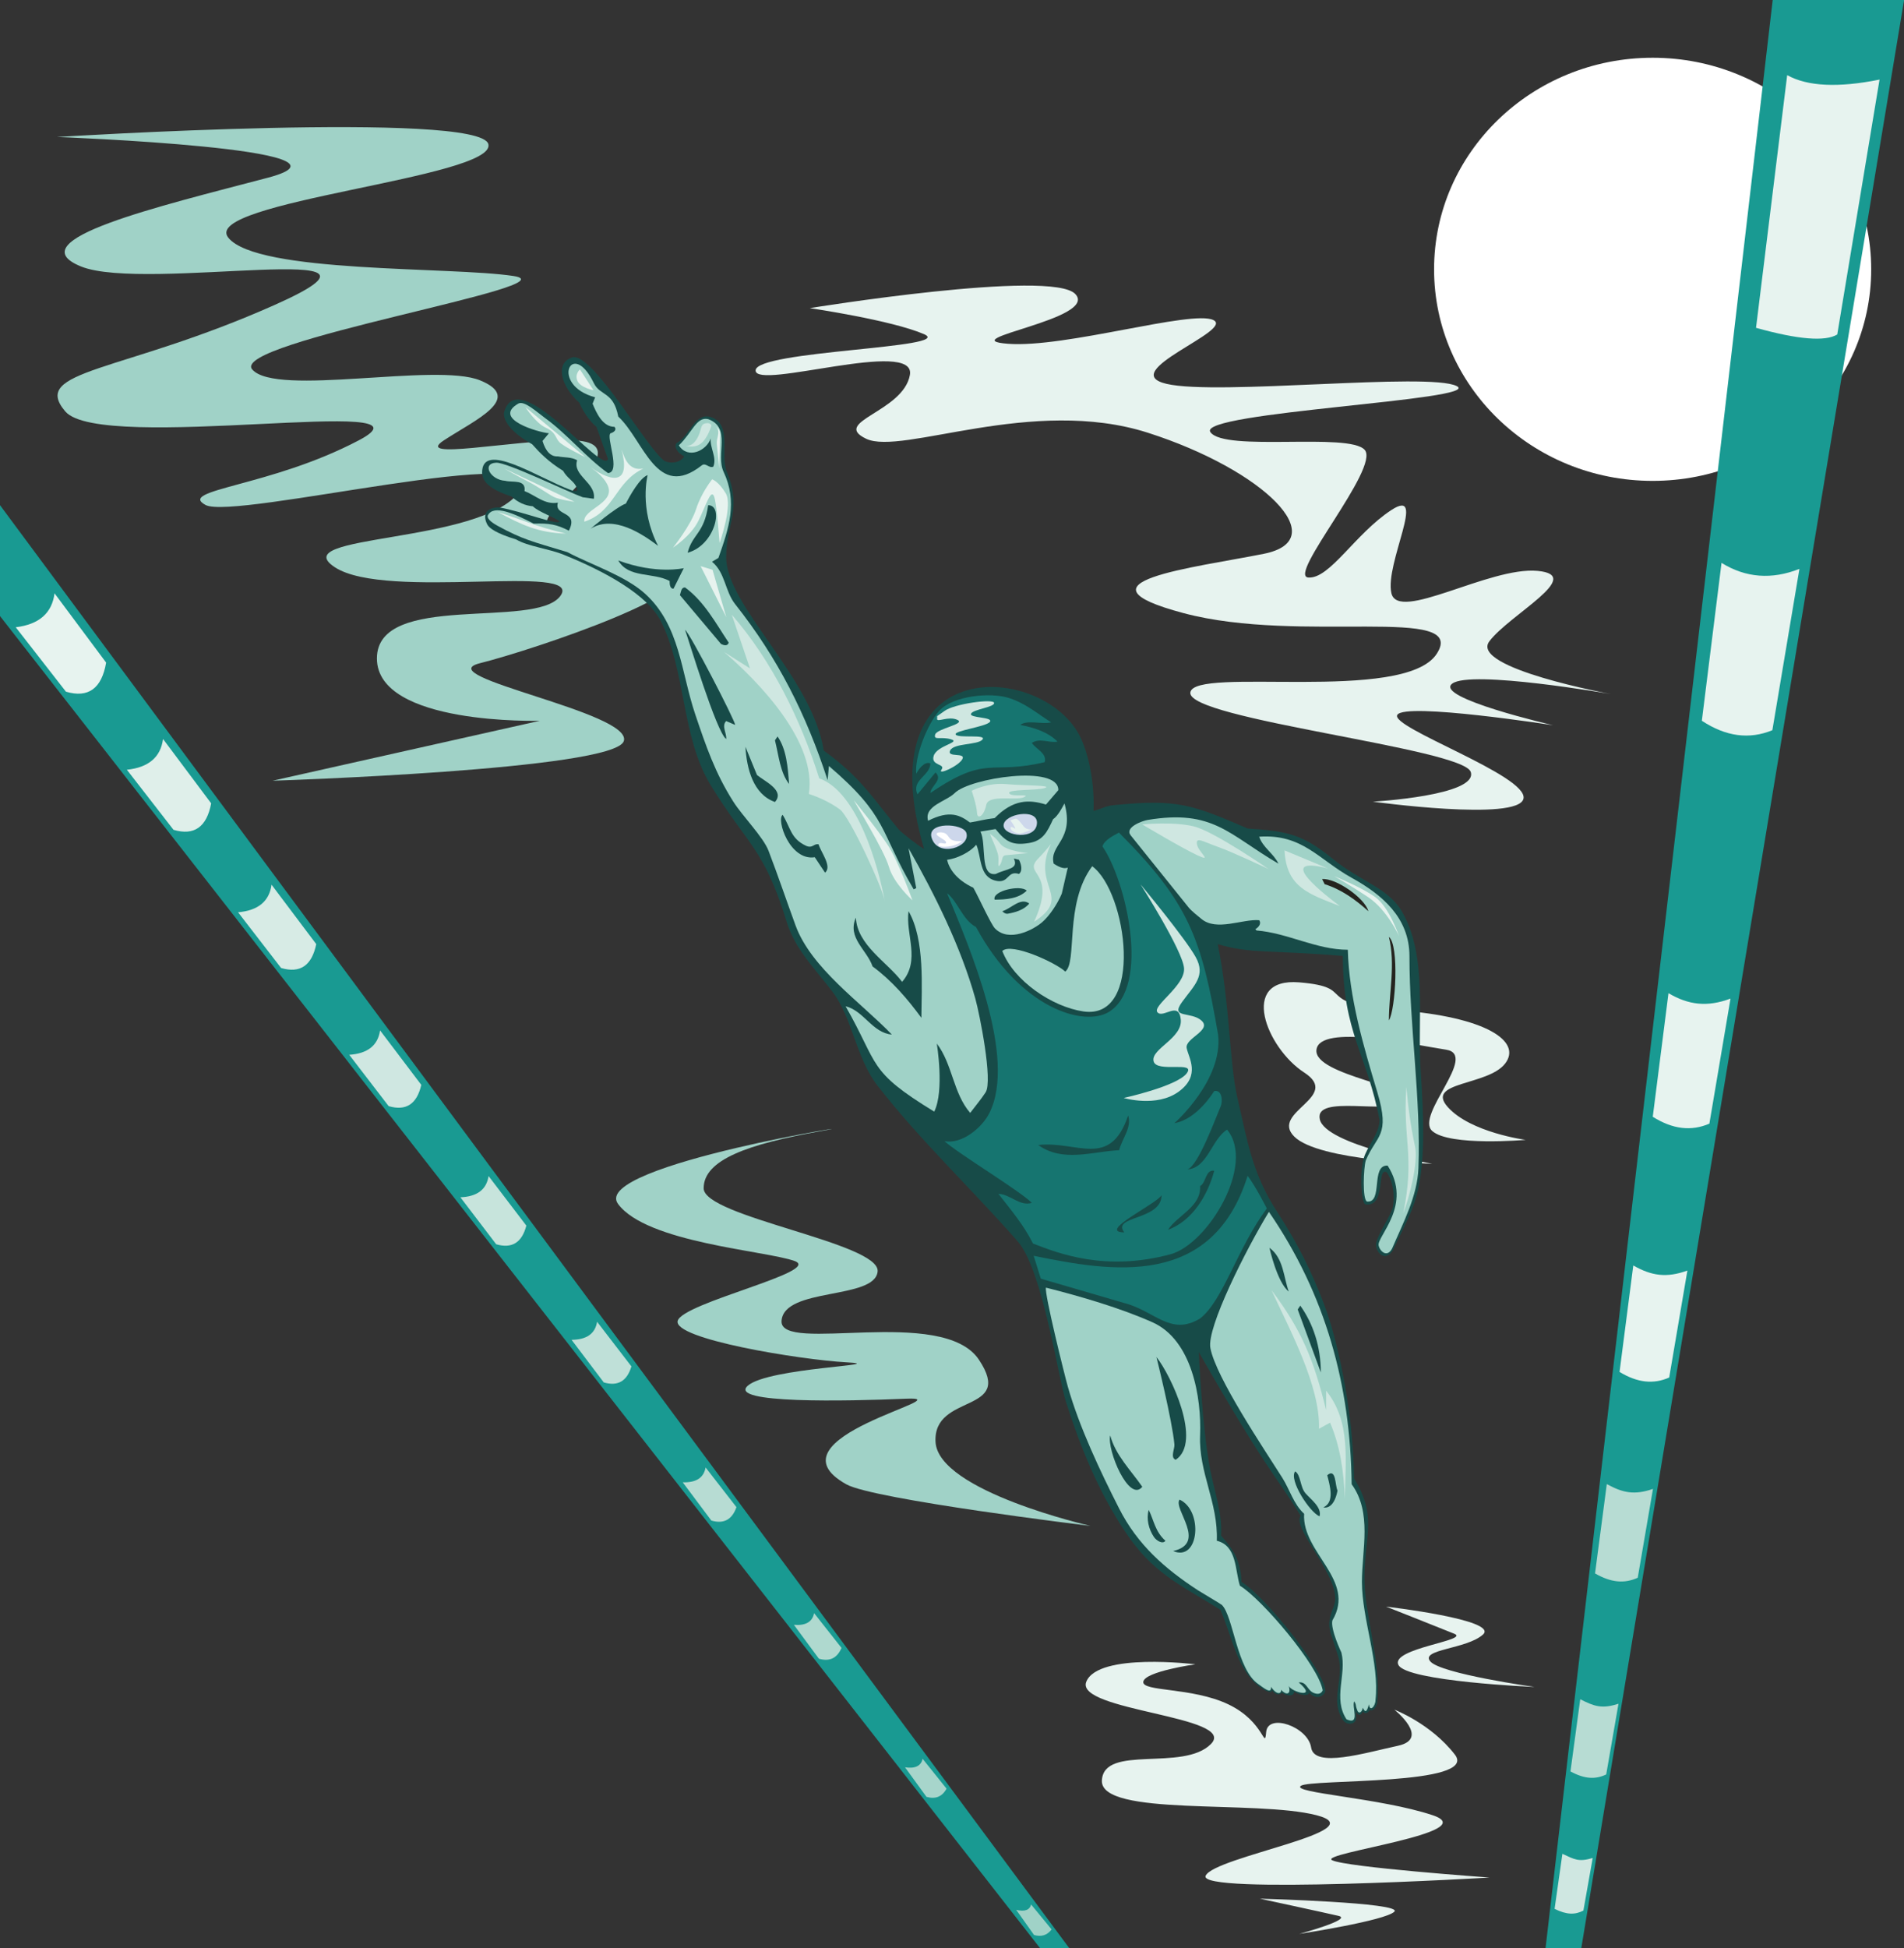 <?xml version="1.0" encoding="UTF-8"?><svg xmlns="http://www.w3.org/2000/svg" xmlns:xlink="http://www.w3.org/1999/xlink" height="1000.0" preserveAspectRatio="xMidYMid meet" version="1.0" viewBox="0.0 0.0 977.7 1000.0" width="977.7" zoomAndPan="magnify"><rect x="0.0" y="0.0" width="977.7" height="1000.0" fill="#333333" stroke="none"/><g><g><path d="M 736.398 138.254 C 736.398 78.273 786.645 29.648 848.629 29.648 C 910.609 29.648 960.855 78.273 960.855 138.254 C 960.855 198.234 910.609 246.855 848.629 246.855 C 786.645 246.855 736.398 198.234 736.398 138.254" fill="#fff"/></g><g><path d="M 793.641 1000 L 910.281 0 L 977.746 0 L 812 1000 L 793.641 1000" fill="#199a92" fill-rule="evenodd"/></g><g><path d="M 549.008 1000 L 0 259.324 L 0 316.254 L 534.016 1000 L 549.008 1000" fill="#199a92" fill-rule="evenodd"/></g><g><path d="M 361.324 610 C 361.324 624.66 452 638.016 450.66 652.676 C 449.324 667.34 402.633 660.703 401.324 678.016 C 400.016 695.324 484.027 669.984 502.676 698 C 521.324 726.016 479.055 714.859 480.395 740.195 C 481.73 765.535 559.984 783.324 559.984 783.324 C 559.984 783.324 448.711 769.805 434.66 762 C 391.449 738 495.984 716.703 465.324 718.016 C 434.66 719.324 373.367 720.633 384.016 711.324 C 394.66 702.016 458.66 700.676 434.66 699.34 C 410.66 698 345.324 687.352 348 678.016 C 350.676 668.676 422.703 652.648 408.016 647.324 C 393.324 642 332 637.984 317.34 618 C 302.676 598.016 458.66 574.016 421.34 580.676 C 384.016 587.34 361.324 595.34 361.324 610" fill="#a0d2c7" fill-rule="evenodd"/></g><g><path d="M 613.82 854.355 C 613.82 854.355 564 848.18 557.82 863.266 C 551.645 878.355 636 880.887 621.82 895.266 C 607.645 909.645 566.734 895.266 565.82 914 C 564.91 932.734 644.91 923.824 676 931.824 C 707.09 939.824 623.445 953.09 619.09 962.91 C 614.734 972.734 764.91 963.824 764.91 963.824 C 764.91 963.824 691.09 958.555 684 954.91 C 676.91 951.266 762.379 940.734 735.645 931.824 C 708.91 922.91 662.734 920.379 668 916.734 C 673.266 913.09 759.445 916.734 747.09 900.734 C 734.734 884.734 716 877.645 716 877.645 C 716 877.645 734.734 892.531 717.82 896.18 C 700.91 899.82 674.887 907.824 673.266 897.09 C 671.645 886.355 651.09 879.266 650.18 889.09 C 649.266 898.91 649.469 883.82 630.734 874.91 C 612 866 586.18 868.531 587.09 863.266 C 588 858 613.82 854.355 613.82 854.355" fill="#e7f3ef" fill-rule="evenodd"/></g><g><path d="M 474.469 171.531 C 491.234 178.766 388 179.883 388 190.176 C 388 200.469 470.645 173.41 467.234 192.469 C 463.824 211.531 426.469 216.469 444.766 225.234 C 463.059 234 530.117 203.117 589.531 222.176 C 648.941 241.234 685.117 277.059 648.941 284.297 C 612.766 291.531 547.648 298.766 607.824 314.766 C 668 330.766 754.469 310.176 737.703 335.703 C 720.941 361.234 612.766 341.824 611.234 355.531 C 609.703 369.234 751.41 384.117 755.234 396.297 C 759.059 408.469 704.941 411.531 704.941 411.531 C 704.941 411.531 779.648 421.824 782.297 410 C 784.941 398.176 713.355 373.41 717.531 366.941 C 721.703 360.469 797.531 372.297 797.531 372.297 C 797.531 372.297 736.176 358.176 745.703 350.941 C 755.234 343.703 827.234 356.297 827.234 356.297 C 827.234 356.297 754.469 342.941 764.766 329.234 C 775.059 315.531 814.297 295.355 789.531 293.059 C 764.766 290.766 717.883 319.703 714.469 304.469 C 711.059 289.234 733.117 249.648 714.469 261.824 C 695.824 274 682.883 297.234 671.824 296.469 C 660.766 295.703 708.766 240.055 700.766 230.941 C 692.766 221.824 628.766 232.121 621.531 221.824 C 614.297 211.531 762.469 205.41 748 198.176 C 733.531 190.941 625.355 203.18 599.059 197.059 C 572.766 190.941 634.117 169.648 623.059 164.297 C 612 158.941 546.883 178.766 517.531 176.469 C 488.176 174.176 564.352 163.883 552.176 150.941 C 540 138 415.824 158.176 415.824 158.176 C 415.824 158.176 457.703 164.297 474.469 171.531" fill="#e7f3ef" fill-rule="evenodd"/></g><g><path d="M 246.453 195.227 C 223.684 186 141.859 203.82 129.547 189.684 C 117.227 175.543 295.684 146.594 263.684 141.684 C 231.684 136.773 132 140.453 117.227 122 C 102.453 103.543 255.09 91.227 250.773 74 C 246.453 56.773 29.227 70.316 29.227 70.316 C 29.227 70.316 193.547 76.453 137.547 91.227 C 81.543 106 8.316 123.227 41.543 136.773 C 74.773 150.316 220 121.367 141.227 156.453 C 62.457 191.547 15.09 189.684 33.543 211.227 C 52 232.773 229.859 202 184.316 226 C 138.773 250 90.773 251.227 105.547 259.227 C 120.316 267.227 287.09 225.367 266.773 252.453 C 246.453 279.547 145.547 274 172 291.227 C 198.453 308.453 300.594 288.773 287.684 306 C 274.773 323.227 193.547 303.547 193.547 338 C 193.547 372.453 277.227 370 277.227 370 L 140 400.773 C 140 400.773 315.406 395.227 320.316 380.453 C 325.227 365.684 219.367 347.227 246.453 340.453 C 273.547 333.684 369.547 301.684 345.547 291.227 C 321.547 280.773 266.773 280.18 284 262.316 C 301.227 244.453 321.547 226 292 226 C 262.453 226 212 236.453 228 226 C 244 215.547 269.227 204.453 246.453 195.227" fill="#a0d2c7" fill-rule="evenodd"/></g><g><path d="M 965.141 40.859 C 943.941 45.129 928.133 44.367 917.715 38.574 L 901.715 168.285 C 923.285 174.312 937.191 175.453 943.426 171.711 L 965.141 40.859" fill="#e7f3ef" fill-rule="evenodd"/></g><g><path d="M 924 292.039 C 909.73 297.66 896.395 296.629 884 288.945 L 873.895 370 C 886.184 378.113 898.254 379.73 910.105 374.844 L 924 292.039" fill="#e7f3ef" fill-rule="evenodd"/></g><g><path d="M 848.691 573.297 C 858.961 579.734 868.43 580.816 877.762 576.82 L 888.617 512.617 C 876.695 517.078 867.121 515.938 856.762 509.844 L 848.691 573.297" fill="#e7f3ef" fill-rule="evenodd"/></g><g><path d="M 831.633 704.273 C 840.891 709.875 849.062 710.691 857.133 707.141 L 866.473 652.238 C 855.723 656.117 848.023 654.926 838.688 649.621 L 831.633 704.273" fill="#e7f3ef" fill-rule="evenodd"/></g><g><path d="M 819.051 807.707 C 827.301 812.473 834.172 813.02 840.98 809.918 L 848.801 764.316 C 839.223 767.617 833.406 766.367 825.086 761.855 L 819.051 807.707" fill="#b7dcd3" fill-rule="evenodd"/></g><g><path d="M 806.43 909.352 C 813.668 913.277 819.242 913.559 824.789 910.902 L 831.094 874.602 C 822.688 877.32 818.75 876.016 811.449 872.297 L 806.43 909.352" fill="#b7dcd3" fill-rule="evenodd"/></g><g><path d="M 817.855 953.785 C 810.621 955.926 808.566 954.566 802.285 951.641 L 798.281 979.895 C 804.512 982.984 808.785 983 813.07 980.785 L 817.855 953.785" fill="#cfe7e1" fill-rule="evenodd"/></g><g><path d="M 667.145 504.289 C 698.289 506.855 672.273 515.164 717.711 518.582 C 763.145 522 781.711 534.582 772.855 546 C 764 557.418 731.691 555.164 743.418 568.289 C 755.145 581.418 783.418 585.145 783.418 585.145 C 783.418 585.145 744.273 588.562 735.418 580.562 C 726.562 572.562 759.418 541.418 742.562 538.855 C 725.711 536.289 677.711 525.418 676 538.855 C 674.289 552.289 729.438 558.273 721.438 565.418 C 713.438 572.562 674.836 561.453 677.711 574.582 C 680.582 587.711 735.418 597.418 735.418 597.418 C 735.418 597.418 677.164 596.02 664.582 583.438 C 652 570.855 689.129 563.164 669.711 550.582 C 650.289 538 636 501.727 667.145 504.289" fill="#e7f3ef" fill-rule="evenodd"/></g><g><path d="M 8.074 322 L 33.859 355.07 C 45.332 358.449 52.211 353.473 54.496 340.141 L 28 304.574 C 26.707 314.738 20.066 320.547 8.074 322" fill="#e7f3ef" fill-rule="evenodd"/></g><g><path d="M 65.152 395.148 L 89.09 425.98 C 99.703 429.105 106.152 424.574 108.438 412.391 L 83.715 379.352 C 82.48 388.711 76.293 393.973 65.152 395.148" fill="#dfefea" fill-rule="evenodd"/></g><g><path d="M 122.246 468.316 L 144.332 496.906 C 154.094 499.777 160.113 495.695 162.391 484.656 L 139.441 454.152 C 138.27 462.699 132.535 467.422 122.246 468.316" fill="#d7ebe5" fill-rule="evenodd"/></g><g><path d="M 179.328 541.473 L 199.57 567.824 C 208.477 570.441 214.062 566.805 216.336 556.918 L 195.164 528.941 C 194.051 536.68 188.77 540.855 179.328 541.473" fill="#cfe7e1" fill-rule="evenodd"/></g><g><path d="M 236.406 614.621 L 254.797 638.734 C 262.848 641.094 268.008 637.902 270.273 629.164 L 250.879 603.723 C 249.824 610.648 244.996 614.281 236.406 614.621" fill="#c7e4dc" fill-rule="evenodd"/></g><g><path d="M 293.496 687.785 L 310.043 709.66 C 317.238 711.766 321.969 709.023 324.23 701.434 L 306.605 678.52 C 305.609 684.641 301.242 687.727 293.496 687.785" fill="#bfe0d8" fill-rule="evenodd"/></g><g><path d="M 350.574 760.934 L 365.27 780.57 C 371.613 782.422 375.91 780.125 378.168 773.684 L 362.32 753.301 C 361.383 758.609 357.469 761.152 350.574 760.934" fill="#b7dcd3" fill-rule="evenodd"/></g><g><path d="M 407.66 834.094 L 420.508 851.488 C 425.992 853.082 429.863 851.234 432.113 845.941 L 418.043 828.09 C 417.164 832.59 413.703 834.59 407.66 834.094" fill="#afd9cf" fill-rule="evenodd"/></g><g><path d="M 464.734 907.238 L 475.734 922.398 C 480.367 923.734 483.809 922.336 486.055 918.191 L 473.758 902.867 C 472.938 906.559 469.93 908.016 464.734 907.238" fill="#a7d5cb" fill-rule="evenodd"/></g><g><path d="M 540 990.449 L 529.477 977.656 C 528.719 980.539 526.164 981.449 521.82 980.398 L 530.973 993.316 C 534.75 994.398 537.758 993.445 540 990.449" fill="#a0d2c7" fill-rule="evenodd"/></g><g><path d="M 646.914 974.668 C 646.914 974.668 720.668 976.66 716 981.332 C 711.332 986 667.168 992.75 667.168 992.75 C 667.168 992.75 694.914 985.258 687.332 983.504 C 679.746 981.746 646.914 974.668 646.914 974.668" fill="#e7f3ef" fill-rule="evenodd"/></g><g><path d="M 711.746 824.75 C 711.746 824.75 769.918 831.504 761.504 839.086 C 753.086 846.668 728.996 846.578 734.496 852.914 C 740 859.25 788 866 788 866 C 788 866 722.246 863.176 718.082 854.668 C 713.918 846.164 755.168 842.09 746.75 838.668 C 738.336 835.25 711.746 824.75 711.746 824.75" fill="#e7f3ef" fill-rule="evenodd"/></g><g><path d="M 341.879 236.922 C 347.039 238.605 350.715 235.801 351.32 234.223 C 347.703 232.598 345.816 228.957 347.559 227.328 C 353.996 224.203 356.789 211.012 365.445 214.234 C 376.047 218.18 369.719 233.625 373.156 242.004 C 381.156 261.508 373.055 268.355 372.879 285.727 C 372.621 310.938 416.949 347.266 423.004 385.316 C 441.797 398.977 447.375 408.562 461.258 425.547 C 462.73 427.355 472.301 434.758 474.496 435.738 C 444.242 333.02 536.816 340.449 554.91 378.723 C 559.895 389.27 562.078 404.734 561.504 416.312 C 565.754 415.195 568.109 413.551 572 413.328 C 604.699 410 612.281 413.125 640.672 425.301 C 662.102 426.699 669.363 428.676 684.621 441.078 C 698.516 452.371 712.836 455.871 719.793 467.758 C 733.23 490.715 727.73 522.742 729.473 548.996 C 731.137 574.117 731.688 592.773 728.523 609.117 C 726.277 620.711 720.941 629.562 715.258 641.891 C 710.727 648.781 705.535 641.723 706.773 637.527 C 708.352 632.191 713.828 624.824 715.281 619.398 C 716.961 608.137 712.121 601.828 712.121 601.828 C 706.625 598.723 712.09 619.691 701.188 618.277 C 699.047 618 697.992 602.527 700.285 594.617 C 701.691 589.066 708.105 582.301 708.422 575.145 C 702.141 541.445 689.5 530.344 689.555 490.734 C 651.746 487.562 642.531 489.758 625.312 484.688 C 631.664 515.953 631.277 545.859 635.371 563.391 C 640.559 585.586 642.855 602.172 655.816 622.09 C 665.965 637.68 673.309 652.117 679.914 669.543 C 686.094 685.836 694.754 721.262 695.332 758.953 C 710.52 783.82 695.902 793.523 702.465 828.07 C 704.734 843.129 708.656 858.41 707.207 874.211 C 706.762 876.281 705.004 878.668 703.379 877.832 C 702.461 879.27 700.859 880.34 699.859 878.426 C 698.07 882.613 696.266 878.469 696.266 878.469 C 696.469 882.344 696.801 884.262 693.539 884.879 C 690.137 884.934 689.316 882.617 688.277 880.508 C 683.781 871.387 690.227 860.672 687.184 850.398 C 682.91 835.984 680.488 835.688 684.973 824.301 C 690.18 811.09 662.992 784.844 667.887 778.113 C 655.332 757.582 651.062 756.148 615.594 694.141 C 615.594 694.141 617.18 732.559 621.484 754.711 C 623.629 765.762 627.699 776.621 627.027 788.293 C 632.055 794.32 636.953 799.195 637.484 812.027 C 650.68 820.109 682.012 860.504 680.523 868.566 C 678.879 871.805 674.871 872.105 672.238 868.852 C 672.184 870.953 667.469 870.27 664.465 868.398 C 664.637 871.18 660.113 870.535 658.359 869.004 C 656.828 870.254 654.707 870.102 653.117 867.602 C 653.117 870.328 647.629 866.719 645.414 864.816 C 635.07 855.938 632.941 840.938 626.672 826.398 C 605.195 812.926 591.832 807.668 577.336 785.652 C 563.855 765.184 554.836 743.047 547.301 719.391 C 543.285 706.777 535.332 651.781 522.594 637.258 C 498.871 610.215 472.82 585.797 450.703 557.453 C 439.453 543.039 437.922 523.035 427.621 509.309 C 418.926 497.727 408.297 487.582 403.879 473.035 C 392.465 435.488 383.547 433.504 364.965 403.125 C 349.668 378.121 352.355 344.188 339.242 318.703 C 332.383 305.367 311.094 293.512 289.434 284.758 C 281.754 281.652 271.031 280.465 265.094 276.957 C 254.883 273.812 251.191 271.188 250.176 269.172 C 247.406 263.688 250.355 260.387 256.379 260.473 C 268.637 262.668 286.277 269.707 287.285 267.703 C 284.656 265.426 276.785 262.969 273.613 259.902 C 269.535 259.523 266.027 257.961 262.621 254.875 C 252.488 251.523 247.836 247.82 247.566 242.855 C 247.234 225.805 276.297 245.246 292.688 251.371 C 296.137 252.93 297.402 251.887 295.715 249.453 C 294.227 246.723 291.289 245.473 289.121 241.668 C 281.578 237.023 277.086 232.363 273.262 228.047 C 263.781 222.82 258.336 216.66 258.777 211.859 C 265.746 185.707 309.664 244.547 312.199 235.602 L 306.266 219.113 C 304.094 217.398 300.188 213.023 297.426 206.668 C 287.93 198.219 284.926 186.402 293.734 183.5 C 304.254 180.031 334.281 233.961 341.879 236.922" fill="#174b48"/></g><g><path d="M 317.477 213.84 C 330.785 226.227 337.199 257.129 360.348 238.898 C 362.395 237.285 363.973 240.531 366.281 239.559 C 368.246 234.812 364.441 229.922 364.965 225.051 C 362.855 231.332 353.309 235.945 348.574 228.641 C 355.559 221.945 357.625 213.766 363.645 215.156 C 375.738 219.539 367.398 233.363 371.559 242.199 C 378.867 257.711 374.277 271.121 368.922 286.387 L 365.621 288.363 C 372.461 293.988 372.238 303.492 377.496 310.129 C 399.531 337.945 413.984 366.789 424.98 400.484 L 425.641 393.23 C 456.266 419.473 451.262 426.047 469.172 456.547 L 470.488 455.887 L 466.531 435.441 C 480.121 459.383 493.387 486.02 500.828 512.605 C 502.977 520.281 509.93 554.867 506.105 560.754 C 503.73 564.402 500.801 567.82 498.188 571.305 C 489.383 561.109 489.172 546.363 481.039 535.691 C 481.039 535.691 485.059 559.922 479.723 570.645 C 445.219 549.566 451.629 547.086 434.215 516.562 C 443.52 518.785 448.051 530.312 457.957 531.074 C 441.973 514.496 416.555 497.074 408.492 475.012 C 403.84 462.281 399.492 449.414 394.645 436.762 C 391.91 429.633 381.277 418.969 376.547 411.508 C 367.18 396.727 362.574 383.164 357.051 366.852 C 349.629 344.93 349.246 321.203 331.328 304.855 C 321.078 295.5 303.191 289.773 291.316 283.418 C 273.051 277.902 268.336 276.941 255.48 269.898 C 253.891 269.027 249.781 266.633 250.477 264.613 C 253.41 258.711 264.352 263.812 274.055 268.797 C 282.176 268.555 285.695 269.176 292.121 272.418 C 297.445 261.891 284.301 265.273 286.48 258.027 C 279.742 259.234 275.129 254.352 269.332 252.09 C 270.234 245.863 263.059 247.809 259.438 246.816 C 251.738 246.371 247.254 237.895 254.742 237.527 C 260 237.137 291.902 252.645 299.215 255.258 L 304.945 256.047 C 306.199 247.77 293.73 244.102 296.371 236.262 C 293.27 234.508 289.84 234.957 286.48 234.281 C 282.902 234.5 280.266 231.863 278.566 226.367 L 281.863 222.41 C 276.469 221.945 252.637 215.117 266.035 207.242 C 269.086 205.32 275.648 211.527 279.949 214.641 C 291.402 222.93 300.93 234.859 312.199 242.855 C 319.031 242.41 311.031 224.164 313.52 222.41 C 314.809 222.105 317.039 220.738 315.5 219.113 C 309.406 219.078 306.273 211.973 304.285 207.242 L 305.605 203.945 C 282.184 197.801 293.551 173.188 304.945 196.691 C 308.188 203.375 314.973 200.812 317.477 213.84" fill="#a0d2c7"/></g><g><path d="M 337.922 280.203 C 330.008 274.266 315.203 264.105 303.332 271.359 C 303.332 271.359 316.133 260.457 321.406 258.477 C 323.387 254.52 328.605 245.219 332.562 243.898 C 332.562 243.898 328.023 260.938 337.922 280.203" fill="#174b48"/></g><g><path d="M 353.094 283.746 C 355.566 274.043 361.547 274.039 363.645 259.348 C 371.785 259.246 367.262 279.867 353.094 283.746" fill="#174b48"/></g><g><path d="M 351.113 291.664 L 345.84 302.215 C 343.859 302.215 343.859 299.578 343.859 298.258 C 335.285 293.641 322.754 296.938 317.477 287.703 C 337.062 295.016 351.113 291.664 351.113 291.664" fill="#174b48"/></g><g><path d="M 374.195 329.914 C 373.539 331.895 371.559 331.234 370.238 330.574 L 349.137 305.512 C 349.797 303.535 349.797 301.555 351.773 301.555 C 361.664 308.812 367.602 320.023 374.195 329.914" fill="#174b48"/></g><g><path d="M 377.496 372.125 L 372.879 370.148 C 370.398 372.695 373.238 376.402 372.879 379.383 C 367.805 375.652 353.586 328.312 351.773 323.32 C 354.258 324.98 377.484 369.934 377.496 372.125" fill="#174b48"/></g><g><path d="M 539.738 370.809 C 535.191 372.023 527.543 369.348 523.91 372.125 C 530.812 373.496 537.922 375.598 543.039 380.699 C 538.664 381.562 534.125 378.617 529.848 381.359 C 531.863 384.512 537.77 386.684 536.441 391.254 C 508.051 397.977 507.094 387.129 477.742 407.082 C 477.938 403.43 484.363 400.344 480.383 396.527 L 471.148 407.742 C 467.812 400.52 477.688 398.156 477.742 391.91 C 474.785 390.539 471.582 395.016 470.488 397.188 C 469.637 388.219 476.27 371.531 482.328 364.871 C 489.473 357.016 508.773 355.34 517.977 358.277 C 526.633 361.039 532.25 366.023 539.738 370.809" fill="#167570"/></g><g><path d="M 405.195 402.465 C 400.578 396.527 399.918 387.953 397.941 380.039 L 399.262 378.062 C 403.879 384.656 404.535 393.891 405.195 402.465" fill="#174b48"/></g><g><path d="M 388.707 397.848 C 392.664 401.145 403.219 405.762 397.941 411.699 C 386.73 407.742 383.43 394.551 382.77 383.34 L 388.707 397.848" fill="#174b48"/></g><g><path d="M 543.449 405.613 L 537.102 413.016 C 528.367 410.324 520.27 410.305 510.746 419.973 C 505.09 420.676 503.684 421.262 498.078 422.238 C 492.984 418.422 487.629 415.711 476.574 421.34 C 474.34 413.602 485.926 411.453 490.273 407.082 C 497.898 399.422 543.633 392.305 543.449 405.613" fill="#a0d2c7"/></g><g><path d="M 541.059 443.355 C 542.883 444.508 546.129 446.449 548.312 445.336 L 545.223 458.738 C 542.863 464.312 538.855 470.141 535.332 473.25 C 530.715 477.32 518.039 483.973 510.863 476.559 C 508.828 474.461 502.277 460.043 499.812 455.727 C 490.848 451.504 487.367 445.812 486.316 441.379 C 491.211 440.781 497.945 437.66 501.32 433.621 C 504.094 439.98 502.648 450.012 511.215 452.09 C 518.336 453.816 516.941 446.68 523.254 448.633 C 525.352 446.906 524.285 443.398 523.254 441.379 L 520.613 440.719 C 523.266 446.332 516.867 445.848 511.379 448.633 C 502.863 450.07 506.73 433.539 503.465 426.867 L 511.215 425.602 C 516.531 432.25 519.973 434.086 528.27 432.781 C 535.668 431.617 537.793 426.914 540.75 420.559 C 543.449 418.684 545.441 414.434 546.613 412.441 C 551.891 431.512 538.613 433.484 541.059 443.355" fill="#a0d2c7"/></g><g><path d="M 532.484 422.25 C 532.484 431.602 514.941 429.383 515.34 423.57 C 515.73 417.781 532.484 414.84 532.484 422.25" fill="#cdd7eb"/></g><g><path d="M 420.363 433.461 C 421.316 437.16 427.496 444.812 423.66 447.973 L 418.387 440.059 C 405.535 442.035 398.531 420.715 401.898 418.293 C 405.953 424.824 405.977 430.438 413.77 434.121 C 417.332 435.805 417.969 432.766 420.363 433.461" fill="#174b48"/></g><g><path d="M 656.477 443.355 C 654.062 438.164 648.375 435.023 646.586 429.504 C 668.797 428.027 677.074 441.203 694.07 450.609 C 709.641 459.227 723.75 471.043 723.75 490.844 C 723.75 527.02 729.703 563.77 728.367 599.664 C 727.832 613.988 720.461 627.836 714.855 640.883 C 712.238 645.965 708.391 642.172 707.922 639.238 C 707.168 634.516 725.449 618.473 712.539 598.348 C 703.699 597.91 710.34 617.562 701.977 616.812 C 699.496 615.91 700.172 599.461 701.324 595.707 C 706.828 582.555 714.039 583.348 707.262 560.754 C 700.195 537.195 692.719 511.969 692.094 487.547 C 675.832 487.527 661.312 478.957 645.266 477.652 L 644.605 476.992 C 646.129 476.125 647.895 474.25 646.586 472.375 C 637.832 471.691 624.762 478.227 616.906 471.715 C 614.977 470.113 611.852 467.695 610.312 465.781 L 580.633 428.848 C 577.27 424.664 586.754 421.34 589.203 420.934 C 623.074 415.285 630.902 428.453 656.477 443.355" fill="#a0d2c7"/></g><g><path d="M 496.211 427.527 C 498.566 434.801 481.703 440.477 478.402 430.164 C 475.664 421.602 494.602 422.559 496.211 427.527" fill="#cdd7eb"/></g><g><path d="M 625.48 531.074 C 628.219 554.406 603.055 576.582 603.055 576.582 C 611.586 575.105 619.059 567.07 623.5 560.094 C 627.73 559.273 627.863 565.594 626.801 568.008 C 624.371 573.5 615.203 598.832 609.652 600.324 C 620.105 599.672 622.113 584.91 630.098 579.879 C 644.93 597.809 620.184 638.691 601.078 643.855 C 567.953 652.801 543.922 643.629 530.445 638.359 C 525.52 628.605 519.266 621.324 512.699 612.855 C 518.699 613.02 523.676 619.43 529.848 617.473 C 523.344 611.055 491.754 592.004 485 585.812 C 493.938 587.492 504.285 578.934 508.082 571.305 C 522.312 542.723 497.656 485.98 486.316 458.523 C 491.773 462.676 494.324 472.316 501.164 475.863 C 524 518.043 556.82 527.242 569.441 519.441 C 590.793 506.234 578.352 452.316 566.094 434.465 C 567.168 431.07 572.051 428.863 574.559 427.395 C 610.461 463.32 616.965 481.582 625.48 531.074" fill="#167570"/></g><g><path d="M 514.68 488.203 C 519.105 483.59 542.43 494.297 546.996 498.758 C 553.34 493.906 546.414 464.02 560.844 444.676 C 578.852 457.895 587.562 523.887 556.23 519.203 C 540.199 516.805 520.594 503.555 514.68 488.203" fill="#a0d2c7"/></g><g><path d="M 702.645 467.758 C 696.086 461.852 688.746 456.535 680.223 453.906 L 678.902 451.27 C 685.973 450.637 700.922 461.102 702.645 467.758" fill="#24231e"/></g><g><path d="M 527.211 457.203 C 523.004 461.402 516.316 461.824 510.723 461.82 C 509.387 457.34 524.07 454.031 527.211 457.203" fill="#174b48"/></g><g><path d="M 528.527 463.801 C 525.891 467.098 521.273 468.418 517.316 469.078 C 515.996 469.078 515.34 468.418 514.68 467.758 C 519.297 466.438 523.91 460.504 528.527 463.801" fill="#174b48"/></g><g><path d="M 473.129 522.5 C 465.938 512.691 457.918 503.348 448.066 496.117 C 445.09 487.438 434.926 481.441 439.492 471.055 C 440.18 485.207 455.465 493.727 463.234 504.031 C 472.848 492.93 464.902 479.648 466.531 467.758 C 475.035 482.391 473.203 506.953 473.129 522.5" fill="#174b48"/></g><g><path d="M 713.195 523.816 C 713.215 509.617 716.684 494.98 713.195 480.949 C 718.535 484.973 716.684 518.301 713.195 523.816" fill="#24231e"/></g><g><path d="M 574.695 590.434 C 560.656 591.156 545.773 596.836 533.145 587.793 C 553.172 585.512 569.949 600.277 579.312 572.625 C 581.34 578.82 576.043 584.668 574.695 590.434" fill="#174b48"/></g><g><path d="M 623.5 600.984 C 620.203 613.516 612.289 626.707 599.758 631.324 C 604.375 624.066 616.906 619.449 616.246 608.898 C 619.543 606.922 618.883 600.324 623.5 600.984" fill="#174b48"/></g><g><path d="M 650.508 620.359 C 635.371 640.688 628.117 667.598 616.246 676.828 C 601.078 686.062 593.062 672.977 577.336 668.914 L 534.465 656.402 L 530.797 644.648 C 571.082 652.938 622.465 661.516 640.648 603.621 C 644.445 608.402 650.508 620.359 650.508 620.359" fill="#167570"/></g><g><path d="M 577.336 632.641 C 563.031 632.488 594.02 618.051 596.461 613.516 C 596.477 626.594 570.516 624.031 577.336 632.641" fill="#174b48"/></g><g><path d="M 694.07 761.91 C 704.68 776.527 699.348 795.438 699.348 812.035 C 699.348 831.223 708.461 853.617 706.312 872.758 C 706.332 875.734 703.395 879.152 702.945 874.863 C 701.898 878.883 701.09 879.363 699.785 876.645 C 699.312 879.359 697.523 879.863 696.945 877.926 C 695.746 874.867 696.672 875.387 695.391 873.371 C 693.988 876.133 698.703 885.836 691.434 882.605 C 684.324 871.855 691.633 859.449 688.797 848.309 C 688.797 848.309 683.059 836.281 684.18 831.82 C 696.562 811.055 668.426 797.215 669.668 777.078 C 664.266 772.188 662.281 764.656 658.457 758.613 C 649.32 744.172 624.344 707.098 621.523 692 C 619.555 681.473 639.906 641.266 651.578 622.094 C 680.734 664.562 693.48 711.074 694.07 761.91" fill="#a0d2c7"/></g><g><path d="M 661.754 662.98 C 655.816 658.363 651.859 640.555 651.859 640.555 C 659.117 645.832 659.117 655.727 661.754 662.98" fill="#174b48"/></g><g><path d="M 624.82 790.93 C 635.195 793.484 634.141 805.961 636.691 814.012 C 647.805 820.688 677.07 855 679.219 867.766 C 678.32 869.566 676.734 869.977 674.457 868.996 C 671.109 867.52 670.996 863.117 666.902 863.676 C 676.984 872.312 663.219 868.684 661.77 865.461 C 663.16 870.102 660.344 870.273 657.797 867.438 C 658.172 869.309 655.844 870.613 652.652 865.906 C 653.117 870.27 648.262 865.938 646.254 864.598 C 635.039 857.125 633.395 829.875 627.457 823.906 C 626.969 823.414 616.762 817.422 615.137 816.359 C 598.004 805.184 584.086 792.902 574.695 774.441 C 564.961 755.301 554.156 732.43 548.312 711.785 C 546.621 705.809 536.164 663.637 537.102 661.004 C 554.344 665.32 575.695 671.574 591.844 678.809 C 612.098 687.883 617.02 717.363 616.246 736.848 C 615.488 756.023 625.578 771.301 624.82 790.93" fill="#a0d2c7"/></g><g><path d="M 678.242 704.531 L 666.371 672.215 L 667.688 670.234 C 674.285 679.469 678.242 691.34 678.242 704.531" fill="#174b48"/></g><g><path d="M 603.715 749.379 C 600.789 748.215 603.27 743.82 603.055 741.465 C 601.922 729.027 593.82 696.617 593.82 696.617 C 601.316 705.98 617.461 740.246 603.715 749.379" fill="#174b48"/></g><g><path d="M 586.566 763.23 C 579.801 771.656 568.332 744.438 570.078 736.848 C 572.812 747.055 580.703 754.777 586.566 763.23" fill="#174b48"/></g><g><path d="M 677.582 778.398 C 672.59 776.395 661.691 759.727 665.051 755.316 C 667.977 757.086 667.566 763.309 670.328 766.527 C 672.938 769.57 678.891 773.801 677.582 778.398" fill="#174b48"/></g><g><path d="M 686.816 765.207 C 684.793 775.574 679.562 773.781 679.562 773.781 C 685.496 771.145 682.859 762.57 681.539 757.293 C 686.156 753.336 685.496 762.57 686.816 765.207" fill="#174b48"/></g><g><path d="M 602.395 796.207 C 620.141 792.215 602.258 774.543 605.691 769.824 C 617.945 775.273 615.863 801.992 602.395 796.207" fill="#174b48"/></g><g><path d="M 598.438 790.93 C 597.121 792.906 593.82 790.93 592.504 788.949 C 589.863 784.992 588.547 779.719 589.863 775.102 C 592.504 780.379 593.164 786.312 598.438 790.93" fill="#174b48"/></g><g><path d="M 454.441 463.113 C 453.586 456.344 436.328 419.227 431.332 415.559 C 426.57 412.066 420.93 409.414 415.332 407.559 C 419.578 381.129 390.207 350.512 371.777 334.668 L 385.109 343.113 L 375.773 315.559 C 396.441 339.316 411.262 369.66 420.664 399.559 C 440.277 406.469 451.031 444.477 454.441 463.113" fill="#cfe7e1" fill-rule="evenodd"/></g><g><path d="M 365.695 246.055 C 365.695 246.055 360.172 252.828 357.488 261.238 C 354.809 269.645 345.582 281.121 345.582 281.121 C 345.582 281.121 354.832 275.191 358.719 267.191 C 362.605 259.191 364.879 251.395 366.512 254.465 C 368.148 257.531 369.379 279.691 369.582 278.668 C 369.785 277.645 376.379 259.395 372.672 253.238 C 368.969 247.078 365.695 246.055 365.695 246.055" fill="#e7f3ef" fill-rule="evenodd"/></g><g><path d="M 365.285 218.555 C 365.285 218.555 363.422 225.145 359.738 227.805 C 356.059 230.465 351.738 228.621 351.738 228.621 C 351.738 228.621 354.832 230.031 357.695 225.531 C 360.559 221.031 359.309 217.941 362.195 217.328 C 365.082 216.715 365.285 218.555 365.285 218.555" fill="#cfe7e1" fill-rule="evenodd"/></g><g><path d="M 297.785 189.645 L 304.762 200.305 C 304.762 200.305 298.195 199.102 296.559 195.602 C 294.922 192.102 297.785 189.645 297.785 189.645" fill="#e7f3ef" fill-rule="evenodd"/></g><g><path d="M 319.129 230.668 C 323.863 248.098 315.164 248.246 303.332 239.895 C 306.762 242.391 310.953 245.809 312.355 249.941 C 315.27 258.562 299.152 261.555 300.059 267.805 C 315.879 262.547 315.652 247.492 330.398 240.512 C 323.398 241.871 320.977 236.273 319.129 230.668" fill="#e7f3ef" fill-rule="evenodd"/></g><g><path d="M 498.98 405.938 C 498.98 405.938 507.133 401.621 516.594 402.504 C 526.055 403.383 540.625 403.02 536.609 404.48 C 532.594 405.938 517.141 405.027 518.234 407.215 C 519.332 409.406 529.672 407.246 525.871 409.223 C 522.066 411.199 507.527 407.582 506.434 413.211 C 505.34 418.836 501.871 421.059 501.688 417.223 C 501.508 413.391 498.98 405.938 498.98 405.938" fill="#cfe7e1" fill-rule="evenodd"/></g><g><path d="M 508.41 428.113 C 508.41 428.844 512.242 436.48 512.609 439.398 C 512.973 442.32 512.062 446.09 513.52 443.934 C 514.98 441.77 514.223 439.215 516.41 439.035 C 518.602 438.852 527.879 437.938 527.879 437.938 C 527.879 437.938 516.441 436.875 513.703 433.223 C 510.965 429.574 508.41 428.113 508.41 428.113" fill="#cfe7e1" fill-rule="evenodd"/></g><g><path d="M 539.68 433.223 C 537.699 435.758 535.59 438.211 533.324 440.492 C 524.473 449.414 543.281 446.543 530.98 473.223 C 551.383 459.816 529.137 455.383 539.68 433.223" fill="#cfe7e1" fill-rule="evenodd"/></g><g><path d="M 586.531 423.203 C 586.531 423.203 602.711 421.602 613.199 424.27 C 623.688 426.938 651.422 446.137 651.422 446.137 C 651.422 446.137 633.465 437.602 625.465 434.758 C 617.465 431.914 614.086 429.426 614.621 433.336 C 615.152 437.246 623.152 442.938 614.797 439.023 C 606.441 435.113 586.531 423.203 586.531 423.203" fill="#cfe7e1" fill-rule="evenodd"/></g><g><path d="M 659.598 436.535 L 681.82 445.781 C 652.902 438.609 682.031 460.602 688.043 465.156 C 672.109 458.887 660.551 455.582 659.598 436.535" fill="#cfe7e1" fill-rule="evenodd"/></g><g><path d="M 652.895 662.262 C 662.215 682.59 677.934 711.27 677.301 733.453 L 682.984 730.32 C 688.328 742.648 690.082 756.18 690.578 769.512 C 690.805 750.109 693.859 729.871 680.953 713.914 L 680.953 723.828 C 674.711 698.516 668.754 683.285 652.895 662.262" fill="#cfe7e1" fill-rule="evenodd"/></g><g><path d="M 722.156 557.961 C 720.254 585.551 726.645 593.102 720.562 622.871 C 723.641 615.004 728.391 596.758 726.625 588.551 C 724.348 577.961 723.152 568.844 722.156 557.961" fill="#cfe7e1" fill-rule="evenodd"/></g><g><path d="M 485.039 364.949 C 490.055 361.25 510.184 358.555 510.473 360.82 C 510.758 363.086 499.633 364.09 498.629 366.383 C 497.625 368.676 510.156 367.984 508.32 370.539 C 506.484 373.094 489.363 375.125 490.77 377.105 C 492.18 379.086 506.914 376.793 504.477 379.66 C 502.039 382.527 489.77 381.406 487.902 385.25 C 486.039 389.094 496.047 386.082 494.184 389.664 C 492.32 393.25 481.168 398.211 483.461 395.086 C 485.754 391.961 477.754 393.223 479.473 387.945 C 481.195 382.668 493.609 381.066 488.336 379.516 C 483.059 377.965 479.332 380.258 480.191 377.105 C 481.051 373.953 496.164 371.688 491.605 369.535 C 487.047 367.387 480.906 371.113 481.195 368.961 C 481.48 366.812 480.02 368.648 485.039 364.949" fill="#cfe7e1" fill-rule="evenodd"/></g><g><path d="M 585.688 453.996 C 585.688 453.996 607.332 488.016 608.004 497.027 C 608.68 506.035 591.414 516.395 594.363 519.68 C 597.309 522.965 605.309 513.617 606.32 523.301 C 607.332 532.984 590.992 538.375 592.34 544.691 C 593.688 551.008 614.406 544.352 609.352 551.008 C 604.301 557.66 577.016 563.637 577.016 563.637 C 577.016 563.637 593.941 568.691 605.309 560.352 C 616.68 552.016 610.363 543.09 609.352 538.035 C 608.34 532.984 622.406 528.941 617.016 523.973 C 611.625 519.008 600.68 523.047 606.992 514.375 C 613.309 505.699 619.289 500.898 613.984 491.301 C 608.68 481.699 585.688 453.996 585.688 453.996" fill="#cfe7e1" fill-rule="evenodd"/></g><g><path d="M 494.102 431.805 C 494.102 431.805 489.879 432.164 488.277 430.852 C 486.672 429.531 486.578 427.91 484.285 427.434 C 481.996 426.953 479.609 427.645 481.805 429.246 C 484 430.852 485.812 431.422 485.812 432.566 C 485.812 433.715 482.949 432.188 482.09 433.047 C 481.23 433.902 482.301 435.145 486.961 434.574 C 491.617 434 494.102 431.805 494.102 431.805" fill="#fff" fill-rule="evenodd"/></g><g><path d="M 518.863 421.148 C 518.863 421.148 520.852 423.898 521.328 425.047 C 521.805 426.191 519.148 423.52 518.961 424.949 C 518.77 426.383 521.613 427.812 523.332 427.91 C 525.051 428.004 529.996 425.715 529.996 425.715 C 529.996 425.715 527.246 426.363 525.527 424.09 C 523.809 421.82 522.566 420.387 521.805 420.289 C 521.039 420.195 518.863 421.148 518.863 421.148" fill="#e7f3ef" fill-rule="evenodd"/></g><g><path d="M 269.793 208.984 L 300.625 234.703 C 300.625 234.703 289.227 229.199 287.121 226.859 C 285.016 224.52 285.527 221.977 280.258 219.559 C 274.984 217.141 269.793 208.984 269.793 208.984" fill="#e7f3ef" fill-rule="evenodd"/></g><g><path d="M 295.035 257.609 L 258.727 240.434 C 258.727 240.434 267.445 245.395 271.43 247.355 C 275.41 249.312 281.453 253.59 284.293 255.062 C 287.137 256.531 295.035 257.609 295.035 257.609" fill="#e7f3ef" fill-rule="evenodd"/></g><g><path d="M 255.555 262.824 C 267.426 266.453 274.184 270.066 290.641 273.926 C 276.309 273.5 267.84 269.422 255.555 262.824" fill="#e7f3ef" fill-rule="evenodd"/></g><g><path d="M 359.773 290.629 L 372.945 316.832 L 365.887 292.516 Z M 359.773 290.629" fill="#e7f3ef" fill-rule="evenodd"/></g><g><path d="M 438.453 410.816 C 438.996 412.18 454.004 436.453 456.457 444.996 C 458.91 453.543 468.547 462.184 468.547 462.184 C 468.547 462.184 461.266 442 455.816 433.727 C 450.363 425.453 438.453 410.816 438.453 410.816" fill="#e7f3ef" fill-rule="evenodd"/></g><g><path d="M 685.074 449.785 C 685.074 449.785 692.824 454.09 702.582 460.582 C 712.34 467.074 718.367 480.492 718.367 480.492 C 718.367 480.492 713.418 465.746 706.277 460.582 C 699.141 455.418 685.074 449.785 685.074 449.785" fill="#e7f3ef" fill-rule="evenodd"/></g><g><path d="M 367.32 218.59 C 367.32 218.59 369.121 219.797 368.824 222.531 C 368.531 225.262 367.789 225.824 368.16 228.805 C 368.531 231.785 369.27 240.449 369.27 240.449 C 369.27 240.449 369.637 230.504 369.637 227.328 C 369.637 224.152 370.078 222.504 369.414 221.027 C 368.754 219.551 367.32 218.59 367.32 218.59" fill="#e7f3ef" fill-rule="evenodd"/></g></g></svg>